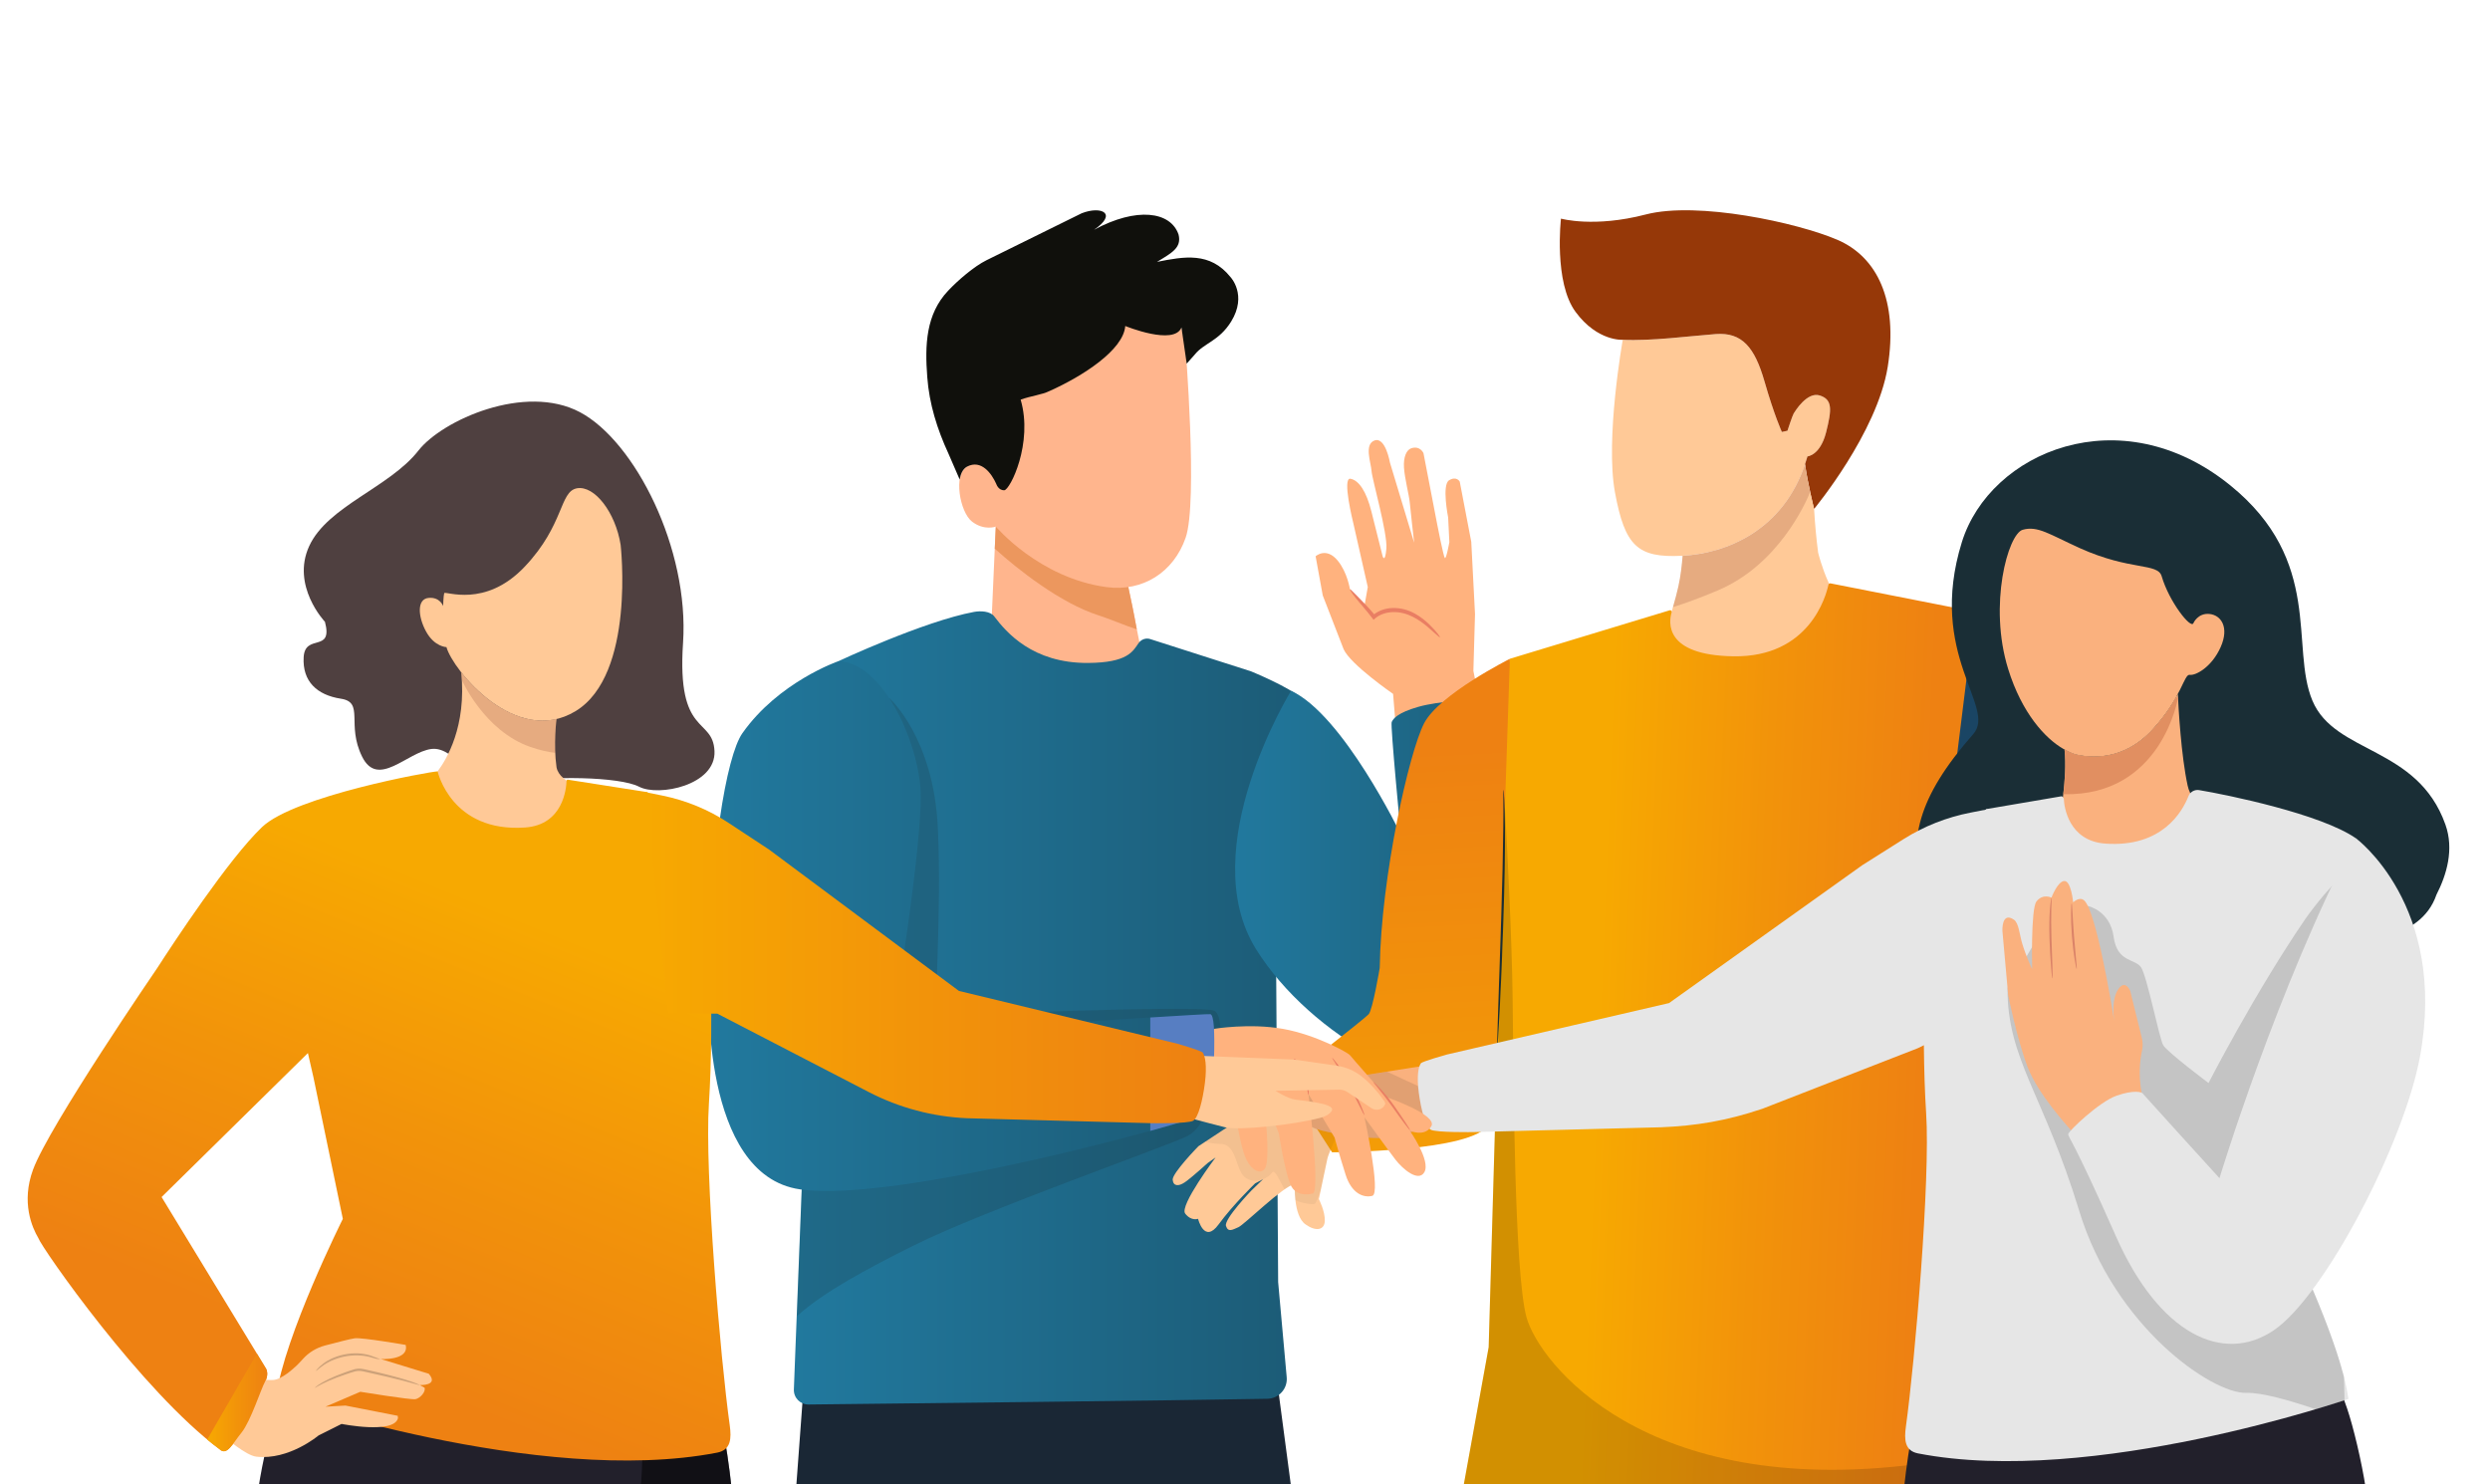 <?xml version="1.0" encoding="utf-8"?>
<!-- Generator: Adobe Illustrator 27.8.0, SVG Export Plug-In . SVG Version: 6.00 Build 0)  -->
<svg version="1.1" id="Layer_1" xmlns="http://www.w3.org/2000/svg" xmlns:xlink="http://www.w3.org/1999/xlink" x="0px" y="0px"
	 viewBox="0 0 3522.6 2099.8" style="enable-background:new 0 0 3522.6 2099.8;" xml:space="preserve">
<style type="text/css">
	.st0{fill:#FFB58D;}
	.st1{fill:#EC975E;}
	.st2{fill:#10100C;}
	.st3{fill:#1A2735;}
	.st4{fill:url(#SVGID_1_);}
	.st5{fill:#FFB27E;}
	.st6{fill:#E97E63;}
	.st7{fill:url(#SVGID_00000152252035617907513640000007933393949221029027_);}
	.st8{opacity:0.2;fill:#1A2E35;}
	.st9{fill:url(#SVGID_00000178913504453373598690000005310408074788655235_);}
	.st10{fill:#FFC997;}
	.st11{fill:#963808;}
	.st12{opacity:0.15;fill:#5A0000;}
	.st13{fill:url(#SVGID_00000179624487632442947450000015033341866492334499_);}
	.st14{fill:url(#SVGID_00000109027451192805402590000017103041567404227493_);}
	.st15{fill:#1A2E35;}
	.st16{fill:#1A4564;}
	.st17{opacity:0.15;}
	.st18{opacity:5.000000e-02;}
	.st19{fill:#FAB17E;}
	.st20{opacity:0.1;}
	.st21{fill:#1A2E36;}
	.st22{fill:#E18F61;}
	.st23{fill:#22202B;}
	.st24{fill:#E6E6E6;}
	.st25{fill:#DA8268;}
	.st26{fill:#577EC2;}
	.st27{fill:#4F4040;}
	.st28{opacity:0.5;}
	.st29{fill:url(#SVGID_00000003812353550271797100000007037349480327430564_);}
	.st30{opacity:0.2;}
	.st31{fill:url(#SVGID_00000113312957539806116170000006699779546417567376_);}
	.st32{fill:url(#SVGID_00000178921284717314608770000009496797115999244704_);}
</style>
<g>
	<g>
		<g>
			<g>
				<g>
					<path class="st0" d="M1509.7,777.6l77.8,5.7c3.6,27.2,14.6,71.8,19.4,100.1c1.4,7.9,6.1,29.5,7.3,36.7
						c5.5,30.3-11,30.5-17,32.8c0,0-177.9,18.3-218.4-21.9l23.2-35.6l6.7-150.4C1464.4,765.7,1509.7,777.6,1509.7,777.6z"/>
					<path class="st1" d="M1407.3,776.2c31.5,28.5,92.7,77.2,147.2,94.5c14,4.4,39.1,15,53.7,19.7c-0.6-2.8-1-5.3-1.3-7.1
						c-4.9-28.3-15.8-72.8-19.4-100.1l-77.8-5.7c0,0-45.2-11.9-100.9-32.6L1407.3,776.2z"/>
					<path class="st0" d="M1565.3,830.6c-95.2-12.8-156.5-85.6-156.5-85.6s-16.3,6.2-33.6-7c-17.3-13.2-27.1-67.4-7-78
						c20.1-10.6,34-21,40.5-6.4c0,0,5.6,11.9,14.2,11.6c8.5-0.2,29.2-31.1,10.6-96.3l-41.1-5.6l0-17.3l146.4-124.1l128.6,21.1
						c0.1,2,2.2,16,9.3,42.6c0,0,18.3,224.6,0.6,275.2C1660.3,809.6,1616.8,837.5,1565.3,830.6z"/>
					<path class="st2" d="M1341.2,411.4c13.5-14.4,36.8-34.6,54.5-43.3c44.9-22.1,89.7-44.3,134.6-66.4
						c27.7-10.8,51.4,0.3,17.4,23.4c60.3-32.6,108.4-26,119.6,6.7c4.7,18.7-9.6,26-30.5,38.7c38.3-7.6,75-14.6,104,21.5
						c0,0,24.1,25.3,0.9,62.9c-17.1,27.6-38.2,30.3-51.3,46.5l-11.6,13.1l-7.4-51.2c-10.5,26.2-79.5-2.1-79.5-2.1
						c-2.6,34.1-60.7,71.2-106.7,91.8c-11.2,5.6-26.9,7.1-41.3,12.4c18,61.5-15,127.9-23.2,128.2c-8.5,0.2-11.3-9-11.3-9
						c-6.5-14.6-21.2-35-41.2-24.5c-5.9,3.1-9.2,9.9-10.5,18.4c-6.3-14.3-14.3-33.2-16-36.9c-15.9-34.5-27.1-70.2-29.9-108
						C1308.3,487.9,1309.9,444.6,1341.2,411.4z"/>
				</g>
				<polygon class="st3" points="1826.9,2106.3 1800,1903.4 1138.8,1935.8 1126.2,2106.3 				"/>
				<g>
					<linearGradient id="SVGID_1_" gradientUnits="userSpaceOnUse" x1="1123.056" y1="1425.968" x2="1840.522" y2="1425.968">
						<stop  offset="0" style="stop-color:#21799E"/>
						<stop  offset="0" style="stop-color:#21799E"/>
						<stop  offset="1" style="stop-color:#1C5B76"/>
					</linearGradient>
					<path class="st4" d="M1805.3,1357.9l7.9-79.3l27.3-290.8c-14-14.8-70.6-38-70.6-38l-142.1-45.5c-6.3-2.3-13.3,0.1-17.1,5.6
						c-7.9,11.3-15,27.7-71.6,28c-78.1,0.5-115.5-43.3-132.5-65.8c-5.7-7.6-19.4-8.1-28.7-6.4c-71.3,13.3-192,69.8-192,69.8
						l-40.2,378.3l-2,124.9L1125,1916l-1.9,49.6c-0.5,11.8,9,21.6,20.8,21.4c101.6-1.1,531.1-5.8,649.1-8.1
						c16.2-0.3,28.8-14.3,27.3-30.5l-12.1-134.6L1805.3,1357.9z"/>
				</g>
				<g>
					<g>
						<g>
							<g>
								<g>
									<g>
										<g>
											<g>
												<g>
													<path class="st5" d="M2084.4,949.1l2.3-80.3l-5.3-102.3l-16.3-85.1c0,0-4.3-8.3-15-2c-10.7,6.3-1.4,52.7-1.4,52.7
														l1.7,34.9c0,0-4.4,24.7-6.4,22.4c-2-2.3-10.7-47.1-10.7-47.1l-19.5-101.2c0,0-4.6-10.9-17.1-7
														c-6.9,2.2-11.4,12.2-10.5,27.2c0.9,15,7.4,40.3,8.1,48.8c0.7,8.5,6.3,57.7,6.3,57.7l-34.2-113.2
														c0,0-6.3-36.8-21.7-31.5c-15.3,5.3-5.1,31.7-4.4,43.1c0.7,11.4,22.9,88.5,21,110c-1.9,21.5-5.3,10.7-5.3,10.7
														s-8.9-35.5-15.9-63.4c-7-28-17.6-44.1-29.7-46.2c-12.1-2,4.1,62.7,4.1,62.7l20.5,90.5l-5.1,28.8l-20.2-25.9
														c0,0-3.5-23.4-17.1-40.1c-16.4-20.1-31.4-6.3-31.4-6.3l10.1,55.4l29.5,76c9.4,21.5,70,63.3,70,63.3l10.8,131.9
														l134.7-2.7L2084.4,949.1z"/>
												</g>
											</g>
										</g>
									</g>
								</g>
							</g>
						</g>
					</g>
					<path class="st6" d="M2022,883.4c-5.3-5.1-12.1-10.9-20.9-15.6c-8.7-4.8-19.7-8.1-31.5-7.6c-9.5,0.3-18.7,3.5-25.6,8.8
						c-9.2-11.2-17.6-19-23.6-25.4c-6.5-6.5-10.1-10.3-10.6-10.1c-0.6,0.4,2.2,5.2,8,12.3c5.5,7.2,14.8,17.1,23.4,28.5l2,2.6l2.2-2
						c6.1-5.3,14.9-8.5,24.4-8.9c21.5-1,38.5,11.5,49.3,20.4c10.9,9.3,17.3,15.8,18,15.1C2037.7,901.1,2032.5,893.7,2022,883.4z"/>
				</g>
				
					<linearGradient id="SVGID_00000131362057480558848800000003572114483515865482_" gradientUnits="userSpaceOnUse" x1="1747.278" y1="1255.384" x2="2170.383" y2="1255.384">
					<stop  offset="0" style="stop-color:#21799E"/>
					<stop  offset="0" style="stop-color:#21799E"/>
					<stop  offset="1" style="stop-color:#1C5B76"/>
				</linearGradient>
				<path style="fill:url(#SVGID_00000131362057480558848800000003572114483515865482_);" d="M1826.5,977.3
					c0,0-138.2,223.6-49.5,365.7c76.9,123.1,253.2,220.8,346.9,181.8c93.7-39,20-298.1,0-394.9s-23.7-138.8-29.1-140
					c-5.3-1.2-59.3,1.8-88.4,10.1c-29.1,8.3-35.6,16.8-37.6,21.6s12.9,158.7,12.9,158.7S1900,1011,1826.5,977.3z"/>
				<path class="st8" d="M1292.3,1762.2c99.7-49.8,361.4-141.6,387.6-155c26.1-13.4,37.2-60.6,40.7-82.3c3.9-24,13.1-86.2-2.7-94.9
					c-15.8-8.7-384,5.9-391.1,8.3c-7.1,2.4,5.9-138.8,0-266.9c-5.9-128.1-68.3-183.4-68.3-183.4s-33.1,17.5-82.7,43.9l-29.9,281.9
					l-2,124.9l-16.5,423.3C1164.7,1828.1,1225.9,1795.4,1292.3,1762.2z"/>
				
					<linearGradient id="SVGID_00000152247134327237954580000006725251426771067819_" gradientUnits="userSpaceOnUse" x1="1002.888" y1="1310.173" x2="1717.823" y2="1310.173">
					<stop  offset="0" style="stop-color:#21799E"/>
					<stop  offset="0" style="stop-color:#21799E"/>
					<stop  offset="1" style="stop-color:#1C5B76"/>
				</linearGradient>
				<path style="fill:url(#SVGID_00000152247134327237954580000006725251426771067819_);" d="M1003.1,1398.8
					c0,0-12,263.4,128.5,283.8c140.5,20.4,566-99.5,570.7-105.8c4.7-6.3,13.8-41.1,15-79.1c1.2-38,0-62-5.1-62.9
					c-5.2-0.9-221.5,13.4-280,17.3c-58.5,3.9-171,11.3-171,11.3s46.3-278.9,41-348.9c-5.3-70-54.9-178-116.4-179
					c0,0-84.5,29.2-135.6,101.9C1027.7,1069.4,1003,1211,1003.1,1398.8z"/>
			</g>
			<path class="st10" d="M1874.2,1727.4c0.6-13.5-8.4-31-8.4-31l12.1-57.3l0,0c1.7-7.9,17.3-41.2,17.3-41.2l-60.7-57.1
				c0,0-16.6,9.9-23.1,10.8c-6.5,0.9-23,8.7-23,8.7l-93,61.3c0,0-37.3,38.2-36.4,47.5c0.9,9.2,8.2,9.6,17.2,3.5
				c8.9-6,32.4-27.3,32.4-27.3l11.1-7.8c0,0-51.6,68.4-43,79.4c8.6,11.1,18.2,7.4,18.2,7.4s8.7,35.9,29,8
				c20.3-27.8,51.7-58.1,51.7-58.1l11.3-6l-16.5,16c0,0-39.1,40.6-36,50.2c3.1,9.6,9.4,5.2,17.5,1.8c8.1-3.3,63.2-58.1,80-61.3
				c0,0-2.8,45.2,15.2,57.4C1860.9,1742.2,1873.6,1740.9,1874.2,1727.4z"/>
			<g>
				<g>
					<path class="st10" d="M2295.7,480.8c0,0-25,139.8-11,215.8s32,92.8,94.7,89.7c62.6-3,148.4-36.4,177.6-140.6
						c0,0,17.9-1.2,26.3-33.8c8.4-32.6,9.2-46.6-8.8-52.4c-18-5.8-35.1,22.5-36.9,25.3c-1.8,2.8-8.9,24.6-8.9,24.6l-7.9,1.7
						c0,0-10.7-23.4-24.6-71.6c-13.9-48.3-31.8-69.6-68.9-66.9C2390.2,475.4,2335.9,482.8,2295.7,480.8z"/>
					<path class="st11" d="M2599.2,339.2c-56.5-24.2-197.5-54.8-270.8-35.8c-73.3,19.1-120.1,5.9-120.1,5.9s-10.4,90,20.7,132
						c31.1,42.1,66.7,39.4,66.7,39.4c40.2,2,94.5-5.3,131.6-8.1c37.1-2.7,55,18.6,68.9,66.9c13.9,48.3,24.6,71.6,24.6,71.6l7.9-1.7
						c0,0,7.1-21.8,8.9-24.6c1.8-2.8,18.9-31.1,36.9-25.3c18,5.8,17.1,19.7,8.8,52.4c-8.4,32.6-26.3,33.8-26.3,33.8
						c-1.1,3.8-2.2,7.4-3.4,11c0,0,0,0,0,0c3.5,26.4,12.8,63.3,12.8,63.3s89.2-107.5,104.2-201.2
						C2685.5,425.1,2655.7,363.4,2599.2,339.2z"/>
					<path class="st10" d="M2572.1,781.7c-2.5-19.3-4.5-40.2-5.7-61.7l0,0c0,0-9.3-36.9-12.8-63.3c0,0,0,0,0,0l0,0
						c-31.8,95.1-112.9,126.3-173.2,129.6c-0.9,11.2-2.6,28.2-6.1,43.7c-1.8,7.9-4.7,19.3-8.3,31.5c-5.5,19.7-24.4,31.5-24.4,31.5
						l18.4,32.9l113.9,49.2l158.8-97C2591.2,862.4,2572.1,781.9,2572.1,781.7z"/>
					<path class="st12" d="M2553.6,656.7C2553.6,656.7,2553.6,656.7,2553.6,656.7c0.1-0.5,0.3-1,0.4-1.4
						c-31.5,96.1-113.1,127.7-173.6,130.9c-0.9,11.2-2.6,28.2-6.1,43.7c-1.7,7.4-4.3,17.8-7.6,29.1c17.1-5.4,38.2-13,63.9-23.9
						c84.8-36,123.4-122.3,130.2-138.9C2558.2,684,2555.2,669.2,2553.6,656.7z"/>
				</g>
				
					<linearGradient id="SVGID_00000130643720094136090560000012944644606572690081_" gradientUnits="userSpaceOnUse" x1="2010.239" y1="1846.383" x2="1968.498" y2="1062.593">
					<stop  offset="0" style="stop-color:#F7A901"/>
					<stop  offset="0.5" style="stop-color:#F2930A"/>
					<stop  offset="1" style="stop-color:#EE8112"/>
				</linearGradient>
				<path style="fill:url(#SVGID_00000130643720094136090560000012944644606572690081_);" d="M1951.9,1369.4c0,0-9.9,58.9-15.6,65.4
					c-5.6,6.5-117.5,93.5-117.5,93.5l65.7,101.9c0,0,201.7-0.3,221.4-39.8c19.8-39.5,22.2-42.3,36.5-116.4
					c14.3-74-6.5-541.9-6.5-541.9s-100.2,50.3-121.3,91.3C1993.5,1064.3,1953.8,1240.1,1951.9,1369.4z"/>
				
					<linearGradient id="SVGID_00000078739136465361921220000012008845763105153933_" gradientUnits="userSpaceOnUse" x1="2258.797" y1="1462.845" x2="2717.941" y2="1481.396">
					<stop  offset="0" style="stop-color:#F7A901"/>
					<stop  offset="0.5" style="stop-color:#F2930A"/>
					<stop  offset="1" style="stop-color:#EE8112"/>
				</linearGradient>
				<path style="fill:url(#SVGID_00000078739136465361921220000012008845763105153933_);" d="M2845.8,1455.8l-3.4-209.9l-48.5-380.4
					l-204.3-40.2c-1.3-0.3-2.6,0.6-2.9,1.9c-3.3,15.6-26.8,102.9-134.4,101.3c-98.1-1.5-91.6-48.3-87.4-62.4
					c0.5-1.7-1.1-3.2-2.8-2.7L2136,932l-14.5,435.3l-15.5,538.6l-36.3,200.4h812.5L2845.8,1455.8z"/>
				<g>
					<path class="st15" d="M2127.1,1117.5c0.1,0,0.3,1.3,0.4,3.7c0.2,2.8,0.4,6.3,0.6,10.6c0.4,9.2,0.8,22.6,0.9,39.2
						c0.2,33.1-0.5,78.8-2.1,129.2c-1.6,50.5-3.6,96.1-5.3,129.1c-0.9,16.2-1.7,29.5-2.2,39.1c-0.3,4.3-0.6,7.9-0.8,10.6
						c-0.2,2.4-0.4,3.7-0.5,3.7c-0.1,0-0.2-1.3-0.1-3.7c0.1-2.8,0.1-6.3,0.2-10.6c0.3-9.7,0.7-22.9,1.2-39.1
						c1.1-33.4,2.7-78.9,4.3-129.1c1.6-50.4,2.7-96.1,3-129.1c0.2-16.5,0.2-29.9,0.1-39.1c0-4.3,0-7.9,0-10.6
						C2126.9,1118.8,2126.9,1117.5,2127.1,1117.5z"/>
				</g>
				<path class="st16" d="M3101,1434.9c-10.4-93.5-67-270.1-67-270.1c2.1-4.2-75.3-174.6-118-227c-43.6-53.6-122.2-72.4-122.2-72.4
					l-30.6,246.8l75.2,418.8l-62.2,392.2l57.2,129.9l57.9-106.5C2891.5,1946.6,3111.4,1528.4,3101,1434.9z"/>
				<g>
					<path class="st15" d="M2828.7,953.6c0.1,0,0.3,1.1,0.5,3.2c0.2,2.5,0.5,5.5,0.8,9.2c0.6,8,1.3,19.6,2,34
						c1.4,28.7,2.5,68.4,3.1,112.2c0.7,43.8,1.4,83.5,2.2,112.1c0.4,14,0.7,25.5,1,34c0.1,3.7,0.1,6.8,0.2,9.2c0,2.1,0,3.2-0.2,3.2
						c-0.1,0-0.3-1.1-0.5-3.2c-0.2-2.5-0.5-5.5-0.8-9.2c-0.6-8-1.3-19.6-2-34c-1.4-28.7-2.5-68.4-3.1-112.2
						c-0.7-43.8-1.4-83.4-2.2-112.1c-0.4-14-0.7-25.5-1-34c-0.1-3.7-0.1-6.8-0.2-9.2C2828.6,954.8,2828.6,953.6,2828.7,953.6z"/>
				</g>
				<path class="st17" d="M2878.6,2041.5c-45.7,11.1-100.8,21.3-167.2,29.9c-384.5,49.4-534.3-143.6-551.9-207.9
					c-17.5-64.3-18.3-344.1-19.6-451.9c-1-83.3-7.8-214.2-10.9-269.5l-1.4,42.2c0,42.7-0.1,93-0.6,110.9
					c-0.8,29.3-9.2,224.8-11.2,272.4l-9.7,338.4l-36.3,200.4h812.5L2878.6,2041.5z"/>
			</g>
			<path class="st18" d="M1834.4,1540.8c0,0-16.6,9.9-23.1,10.8c-6.5,0.9-23,8.7-23,8.7l-82.8,54.6c4.1,1.7,10.6,3.3,21.2,3.4
				c24.3,0.3,20.5,39,36.2,48.5c15.7,9.5,32.1-1.4,36.9-8.2c3.6-5.1,10.6,11.7,17.5,24c5.9-4.1,10.9-6.8,14.3-7.5
				c0,0-0.6,10.4,0.7,22.7c10.4,4.8,24.7,6.6,27.8,5.2c1.4-0.6,4.5-8.5,8.1-18.8l9.5-45.1c0,0,0,0,0,0c1.7-7.9,17.3-41.2,17.3-41.2
				L1834.4,1540.8z"/>
			<g>
				<path class="st19" d="M1753,1581c0,0,20.6,13.8,33.5,12.1c12.9-1.7,55.2-12.1,55.2-12.1s0.9,3.7,12.1,12.2
					c11.2,8.5,79.3,19.7,107.8,16.2c28.5-3.4,76.8-21.6,76.8-21.6l-14.5-81.5l-128.2,20.2l-142.7,32.9v12.1V1581z"/>
				<path class="st20" d="M2031.2,1548.1l-69.1-32l-66.5,10.5l-142.7,32.9v12.1v9.5c0,0,20.6,13.8,33.5,12.1
					c12.9-1.7,55.2-12.1,55.2-12.1s0.9,3.7,12.1,12.2c11.2,8.5,79.3,19.7,107.8,16.2c28.5-3.4,76.8-21.6,76.8-21.6L2031.2,1548.1z"
					/>
			</g>
			<g>
				<g>
					<path class="st21" d="M3459.5,1166.5c-39.7-111.5-156.2-99.4-188.1-175.2c-31.9-75.8,16.3-197.4-116.4-304.8
						c-155.1-125.5-339.9-47.3-379.6,80.6c-49.5,159.6,49.8,233.3,16.2,271.4c-80.4,91.4-91.4,150.8-73.1,224.1
						c19.3,26.2,42.3,144.2,281.5,91.9c239.2-52.3,273.1-32.8,303.9-26.9c30.8,6,120.3,4.3,142.9-61.7l0,0
						C3461.2,1237.7,3472.1,1201.8,3459.5,1166.5z"/>
					<path class="st19" d="M3181.4,1157.2c-23.3-0.1-45.7-7.6-60.9-14.3c-13-5.7-22.6-17.3-25.6-31.3c-9.3-42.5-13-109.9-13.9-129.8
						c-7.1,13.4-17.9,30.9-36.1,50.7c-42.1,45.6-89.5,38.8-106.8,35.2c-3.9-0.8-10-3.2-17.4-7.3c2.3,20.9,0.3,46.4-2.2,66.8
						c-0.1,1.1-0.4,2.2-0.9,3.3c-7.1,16.7-34.6,44.4-34.6,44.4l129.5,107.7C3012.6,1282.7,3223.3,1157.3,3181.4,1157.2z"/>
					<path class="st19" d="M3103,881.6c0,0,6.2-14.6,22.7-13s28.3,18.8,15.9,46.8c-12.4,28-35.1,40.6-43.7,39.3
						c-8.5-1.3-11,32.2-53.1,77.8c-42.1,45.6-89.5,38.8-106.8,35.2c-4.2-0.9-10.9-3.6-19.1-8.3c-25.5-14.7-58.6-50.4-78-113.1
						c-28-90.3-0.2-190.9,20.6-196.8c21.1-6,37.3,6.2,80.7,25.9c72,32.5,110.2,20.5,115.9,39.8
						C3068.7,851.4,3099.6,890.5,3103,881.6z"/>
					<path class="st22" d="M2919,1123.6L2919,1123.6c2.3-19.7,3.9-43.5,1.7-63.1c7.4,4.1,13.5,6.5,17.4,7.3
						c17.3,3.6,64.8,10.4,106.8-35.2c16.2-17.6,26.5-33.4,33.6-46l2.8,0.4C3081.2,986.9,3058.7,1126.9,2919,1123.6z"/>
				</g>
				<path class="st23" d="M2693.5,2106.3c14-131,45.3-212.7,60.6-246.4c0.1,0.2,0.2,0.4,0.4,0.5c14,19.2,62.2,26.2,118.6,27.2
					c115.3,15.8,261.3,7.6,289.3,1.3c29-6.5,78.1-18.7,92.1-29c33.8,49.2,54.7,99.6,66,132.9c8.6,25.3,20.5,74.5,26.4,113.5H2693.5z
					"/>
				<path class="st24" d="M3270.8,1538.2l4.9-21.4l56.8-331.1h0c-49.2-34-180.5-61.1-221.3-67.9c-6.5-1.1-12.8,2.5-15.2,8.6
					c-8.8,22.3-37.6,72.7-117.4,67.1c-52.4-3.7-58.5-52.5-58.9-63.2c0-1.1-2.2-4-3.2-3.8l-106.8,18.2l-84.8,142.2
					c0,0-7.5,173.3,0,287.6c6.2,93.3-15.9,352.3-28.6,443.5c-2.6,19.1-1.7,34.5,17.2,38.2c246.1,47.9,608.8-77.1,608.8-77.1
					c-11.3-84-92.1-245.5-92.1-245.5L3270.8,1538.2z"/>
				<path class="st24" d="M2010.1,1504.3c1.9-2.7,37.1-12.5,37.1-12.5c0.3-0.1,0.5-0.1,0.5-0.1l313.5-72.6l273.4-195.1l58.4-36.9
					c28.8-18.2,61-30.9,94.9-37.5l24.2-4.7l-32,305.5l-66.9,32.5l-219.9,85.7c-50.7,17.1-94.3,24.2-143.5,26.2l-264.6,6.8
					c0,0-53.9,0.9-61.2-3.4c-7.3-4.3-13.5-27.6-16.8-52.1C2003.9,1521.4,2006.9,1509,2010.1,1504.3z"/>
				<path class="st17" d="M3324.9,1229.9c-22.9,15.5-54.5,57.1-63.2,69.7c-71.9,105-137.3,232.6-137.3,232.6s-58.7-44-64.2-53.7
					c-5.5-9.8-22.8-97.2-31.2-109.9c-8.5-12.7-33.9-6.6-38.9-43.5c-5-36.9-36.4-43.4-36.4-43.4s-51.6,5.2-61.8,27
					c-10.2,21.8-51.8,88.8-51.8,88.8c-1.1,100.1,51.4,151.4,101.4,315.7c50.1,164.3,188,258.5,236,257.3c22.7-0.6,62.9,11,98.8,23.3
					c19.3-5.8,33.3-10.3,40.5-12.7l-0.8-33.4c-22.4-87.3-85.7-214-85.7-214l40.6-195.5l4.9-21.4l25.9-150.8l-0.4-14.7l5.6-15.8
					L3324.9,1229.9z"/>
				<g>
					<path class="st19" d="M3029.6,1489.9c0.5-1.9,0.9-3.8,1.2-5.7c0-0.1,0-0.1,0-0.2l0,0c0.7-5.3,0.5-10.8-0.9-16.2l-16.2-65.7
						c0,0-7.1-18.1-17.6-1.7c-8.4,13.2-6.3,35.4-5.2,43.5c-3.5-22.1-25.5-154.8-42.4-170c-6.7-6.1-15.6,2.7-15.6,2.7
						s-2.9-30.7-12.5-30.2c-9.6,0.4-18.2,23.5-18.2,23.5s-12.1-6.2-21.2,5.4c-8.2,10.4-6.1,95.8-6.1,95.8s-7.8-15.9-13.7-35
						c-4.2-13.2-5-30.2-12.1-35c-17.7-12-16.3,15.8-16.3,15.8l8.2,91.4c0,0,12.6,62.2,27.4,101.1c14.9,38.9,56,83.5,69.2,98.4
						s27.8,57.5,27.8,57.5l90.6-53.9C3056.1,1611.7,3016.9,1558.2,3029.6,1489.9z"/>
					<g>
						<path class="st25" d="M2903.5,1384.3c-0.4,0-1.1-6.4-1.9-16.7c-0.8-10.3-1.7-24.6-2.2-40.4c-0.5-15.8-0.2-30.2,0.6-40.5
							c0.8-10.4,2-16.7,2.3-16.6c0.4,0.1-0.1,6.4-0.3,16.7c-0.3,10.3-0.2,24.6,0.2,40.3c0.5,15.3,1,29.2,1.4,40.4
							C2903.9,1377.9,2903.9,1384.3,2903.5,1384.3z"/>
					</g>
					<g>
						<path class="st25" d="M2930.8,1277.9c0.4,0,0.7,5.2,1.2,13.6c0.5,8.4,1.1,20,2.1,32.8c1,12.8,2.1,24.4,2.9,32.8
							c0.8,8.4,1.3,13.6,0.9,13.7c-0.4,0.1-1.5-5-2.9-13.4c-1.3-8.3-2.8-19.9-3.8-32.8c-1-12.9-1.3-24.6-1.3-33
							C2930,1283.1,2930.4,1277.9,2930.8,1277.9z"/>
					</g>
				</g>
				<path class="st24" d="M3332.5,1185.6c0,0,130,95,91.2,308.3c-22.4,123.5-135.4,339.6-207,388.1c-71.6,48.5-162.1,5.5-223.3-133
					s-68-140.6-67.5-144.6c0.5-4.1,43.4-45.4,68.2-54.2c24.8-8.8,36-5,36.9-3.5c0.9,1.4,108.9,120.1,108.9,120.1
					S3221.9,1396.1,3332.5,1185.6z"/>
			</g>
			<g>
				<path class="st5" d="M1717.2,1455.6c0,0,50.4-8.5,97.9,0c47.5,8.5,92.2,34.1,94.3,36.8c4.2,5.3,52.5,59.9,52.5,59.9
					s72.4,24.9,63,41c-9.4,16-30.5,6.3-30.5,6.3s30.1,42.5,20.6,58.8c-8.4,14.4-30.5-4.3-41-18c-10.5-13.7-43.7-59.7-43.7-59.7
					s23.7,108,11.1,111.1c-12.6,3.2-29.3-3.4-37.7-29.7c-8.4-26.3-15.7-52.8-15.7-52.8l-36.9-61.4c0,0,16.2,130.4,6.8,140.4
					c0,0-24.2,7.9-32.6-13.2c-8.4-21-16.1-71.5-16.1-71.5l-21.4-54.5l3.3,39.9c0,0,5.3,54.2-1.5,64c-6.4,9.3-18.4,2.8-25.8-11.4
					c-7.4-14.2-11.4-42.3-14.8-56.2c-2.1-8.2-12.1-23.2-12.1-23.2l-54.9,3.3L1717.2,1455.6z"/>
				<g>
					<path class="st6" d="M1942.8,1530.6c0.7-0.5,16.3,15,29.4,33.7c13.1,18.6,23.2,34.1,22.6,34.6c-0.7,0.5-11.8-14.3-24.9-32.9
						C1956.7,1547.3,1942.1,1531,1942.8,1530.6z"/>
				</g>
				<g>
					<path class="st6" d="M1884.6,1496.6c0.3-0.2,3.8,3.7,8.8,10.5c5,6.8,11.4,16.6,17.7,27.9c6.3,11.3,11.2,21.9,14.5,29.7
						c3.3,7.8,5,12.7,4.6,12.9c-0.4,0.2-2.7-4.5-6.5-12c-3.8-7.5-9-17.9-15.2-29.1c-6.2-11.2-12.3-21.1-16.8-28.2
						C1887.2,1501.2,1884.3,1496.8,1884.6,1496.6z"/>
				</g>
				<g>
					<path class="st6" d="M1830.4,1497.7c0.2-0.3,3.1,1.3,6.6,5.3c3.6,3.9,7.4,10.2,10,17.8c2.5,7.6,3.5,14.8,4.1,19.9
						c0.5,5.1,0.6,8.3,0.2,8.4c-0.4,0.1-1.2-3.1-2.2-8.1c-1.1-5-2.4-12-4.8-19.3c-2.4-7.3-5.8-13.4-8.8-17.5
						C1832.4,1500.2,1830.1,1498.1,1830.4,1497.7z"/>
				</g>
				<g>
					<path class="st6" d="M1766.2,1506.5c0.2-0.3,1.6,0.8,5.4,3.5c3.8,2.7,8,7.4,11.2,13.8c3.2,6.5,5,12.3,4.8,16.9
						c-0.2,4.7,0.5,9.3,0.2,9.2c-0.9,0-0.9-12.4-7-24.6C1774.8,1513.1,1765.6,1507.2,1766.2,1506.5z"/>
				</g>
			</g>
			<path class="st26" d="M1712.3,1434.8c-2.1-0.4-38.5,1.8-85,4.7v160.4c44.9-12.3,73.9-21.5,75.2-23.1c4.7-6.3,13.8-41.1,15-79.1
				C1718.6,1459.7,1717.4,1435.7,1712.3,1434.8z"/>
			<g>
				<path class="st10" d="M1642.4,1570.6c0,0,65.6,18.1,91.1,24.3c19.2,4.6,95.4-3.3,134.5-13.5c13-3.4,17-10,16.6-12.2
					c-1.4-8.6-39.2-11.7-51.6-13.4c-12.3-1.8-28.5-12.6-28.5-12.6l90-1.6c4.2-0.1,8.2,1.1,11.7,3.4l34.4,23
					c6.7,4.2,15.9,1.7,18.9-5.7c1.1-2.7-2.4-5.7-4.6-9.2c-3-4.6-15-19.5-28.6-30.3c-10.2-8-22.3-13.2-35.1-15.1l-60.3-8.7
					l-157.7-6.2L1642.4,1570.6z"/>
				<g>
					<path class="st27" d="M459.7,879.7c0,0-48.3-50.9-22.2-107.3c26.1-56.4,113.8-83,154.3-134.8c33.9-43.4,151.2-95.7,228.8-54.4
						c77.6,41.3,154.7,193.2,145.7,326.4s42.2,104.4,44.5,152.9c2.3,48.5-79,64.9-106.7,50.5c-27.7-14.4-128.4-15.8-181-5.7
						c-52.7,10.1-78.6-52.1-112.8-47.7c-34.3,4.4-75.7,56.3-98.1,10.7c-22.5-45.6,3.7-76.7-30-81.8c-33.7-5.2-54.6-24.5-52.6-58.8
						C431.6,895.4,471.5,924.4,459.7,879.7z"/>
					<path class="st10" d="M878,770.8c0,0,21.3,183.5-63.6,235.2c-84.9,51.6-173.8-58.1-182.8-90.5c0,0-16.9-0.3-28.8-22
						s-12.9-46.1,3.4-47.6c16.3-1.6,20.7,11.5,20.7,11.5s0.4-14.4,1.5-18.2c1.1-3.8,57.8,21.9,114-37.6
						c56.2-59.4,48.9-106.2,73.8-110.8C841.1,686.4,870.8,725.1,878,770.8z"/>
					<path class="st10" d="M787.3,1085.4C787.3,1085.4,787.3,1085.4,787.3,1085.4c-4.6-32.2,0-68.2,0-68.2s0,0-0.1-0.1
						c-54.3,12.8-106.5-30-134.7-66c0,0,0,0,0,0c7.8,76.7-21,123.7-33.4,140.1c0,0-22.6,27-34.6,30.4l133.3,100.2l118.7-104
						C836.4,1117.9,791.7,1109.6,787.3,1085.4z"/>
					<path class="st12" d="M750,1056.6c-65-22.6-96.6-94.5-96.6-94.5l0,0c-0.2-3.6-0.5-7.2-0.9-10.8c0,0,0,0,0,0
						c28.3,36,80.5,78.7,134.7,66c0,0,0.1,0.1,0.1,0.1s-2.9,22.4-1.8,47.7C775.6,1064,763.9,1061.4,750,1056.6z"/>
				</g>
				<path class="st23" d="M1035.1,2106.3c-14.4-134.3-46.4-218-62.1-252.5c-0.1,0.2-0.2,0.4-0.4,0.5
					c-14.4,19.7-63.7,26.9-121.6,27.9c-118.2,16.2-267.8,7.8-296.5,1.3c-29.7-6.6-80.1-19.2-94.4-29.8
					c-34.7,50.4-56.1,102.1-67.6,136.2c-8.8,26-21.1,76.3-27,116.4H1035.1z"/>
				<path class="st28" d="M906,2106.3h129.1c-14.4-134.3-46.4-218-62.1-252.5c-0.1,0.2-0.2,0.4-0.4,0.5
					c-10.7,14.7-41,22.4-79.7,25.8C902.3,1940.4,914,2037.2,906,2106.3z"/>
				
					<linearGradient id="SVGID_00000139251316640105549910000008718094823928006039_" gradientUnits="userSpaceOnUse" x1="760.042" y1="1305.823" x2="504.963" y2="1931.928">
					<stop  offset="0" style="stop-color:#F7A901"/>
					<stop  offset="0.5" style="stop-color:#F2930A"/>
					<stop  offset="1" style="stop-color:#EE8112"/>
				</linearGradient>
				<path style="fill:url(#SVGID_00000139251316640105549910000008718094823928006039_);" d="M1002.9,1561.4
					c7.7-117.2,0-294.8,0-294.8L916,1120.7l-112.4-17.6c-1.1-0.2-2.1,0.6-2.1,1.7c-0.4,11-4.9,62.1-58.6,65.9
					c-104.6,7.3-123.8-79.4-123.8-79.4c-9.7,0-202.3,34.8-248.4,78.8c-47.4,45.2-126,164.9-148.1,199.2l0,0
					c0,0-153.4,224-175.9,285.5c-17,46.4-1.2,82,7.5,96.7c4.7,13.9,146.7,217.5,256.5,298.8c10.3,9.8,18.2-7.8,31.1-23.8
					c12.9-16.1,27.3-61.4,33.2-72c5.9-10.5,1.4-18.2,1.4-18.2l-147.8-242.8l207-203.7l7.8,34.2l41.6,200.4
					c0,0-82.8,165.6-94.4,251.6c0,0,371.7,128.1,624,79.1c19.4-3.8,20.4-19.6,17.7-39.1C1019.2,1922.5,996.6,1657,1002.9,1561.4z"/>
				<g>
					<g>
						<g>
							<g>
								<g>
									<path class="st10" d="M573.9,1902.7c0,0-60.8-10.6-71.9-9.4c-4.8,0.5-26.2,6-42.4,10.3c-11.9,3.2-22.7,9.7-30.9,18.8
										c-4.3,4.8-9,9.8-12.5,12.6c0,0-17.7,16.8-29.8,17.3c-12.2,0.6-19.4-2.1-19.4-2.1l-47.7,83.9c0,0,28.4,24.9,43.2,26.7
										c46.3,5.4,88.3-30.1,88.3-30.1l32.4-16.2c0,0,73.7,14.7,79.8-8l-0.3-3.5l-74-14.5l-28.2,1.6l49.2-21.1
										c0,0,71.2,11.6,77.9,10.5c6.7-1.2,15.1-10.5,13-16.3l-6.8-3.7c0,0,27.6,1.2,12.8-16l-68.1-20.9
										C538.5,1922.7,579.3,1925,573.9,1902.7z"/>
								</g>
							</g>
						</g>
					</g>
					<g class="st30">
						<g>
							<g>
								<g>
									<path d="M593.8,1959.6c-0.1,0.2-2.2-0.4-6-1.5c-3.8-1.1-9.3-2.6-16.2-4.4c-13.7-3.6-32.7-8.1-53.8-12.7
										c-2.7-0.5-5.2-1.3-7.7-1.5c-2.5-0.2-4.9,0-7.3,0.5c-4.7,1.3-9.5,2.9-13.9,4.4c-8.8,3-16.7,6-23.1,8.8
										c-6.5,2.8-11.5,5.4-15,7.3c-3.5,1.9-5.2,3.2-5.4,2.9c-0.1-0.1,1.5-1.7,4.8-4c3.3-2.3,8.3-5.2,14.7-8.3
										c6.4-3.1,14.3-6.3,23.1-9.5c4.5-1.6,9-3.2,14.1-4.7c2.6-0.6,5.4-0.8,8.2-0.6c2.9,0.2,5.4,1,8.1,1.5
										c21.1,4.7,40.1,9.5,53.7,13.6c6.8,2.1,12.2,3.9,15.9,5.4C591.9,1958.4,593.9,1959.4,593.8,1959.6z"/>
								</g>
							</g>
						</g>
					</g>
					<g>
						<g>
							<g>
								<g>
									<path class="st30" d="M537.9,1922.5c-0.3,0.5-3.1,0.9-11.7-1.8c-8.6-2.7-20.7-4.3-34.4-2.3c-13.6,2-25.6,7.2-33.1,12.3
										c-7.5,5.1-11.5,9.2-11.8,8.9c-0.3-0.2,3.1-5,10.6-10.6c7.3-5.7,19.9-11.5,34.2-13.6c14.2-2.1,26.6,0,35.2,3.3
										C535.7,1922,536.8,1922.5,537.9,1922.5z"/>
								</g>
							</g>
						</g>
					</g>
				</g>
				
					<linearGradient id="SVGID_00000003072107461213762170000009347741691565597578_" gradientUnits="userSpaceOnUse" x1="913.522" y1="1354.847" x2="1705.867" y2="1354.847">
					<stop  offset="0" style="stop-color:#F7A901"/>
					<stop  offset="0.5" style="stop-color:#F2930A"/>
					<stop  offset="1" style="stop-color:#EE8112"/>
				</linearGradient>
				<path style="fill:url(#SVGID_00000003072107461213762170000009347741691565597578_);" d="M1701.6,1489.2
					c-1.8-2.8-36.5-12.8-36.5-12.8c-0.3-0.1-0.5-0.1-0.5-0.1l-308-74.4l-268.6-200l-57.4-37.8c-28.3-18.7-60-31.7-93.2-38.5
					l-23.8-4.8l31.5,313.2h69.6l214.6,111.1c43,22.2,90.3,34.8,138.7,36.9l260,7c0,0,53,1,60.1-3.5c7.1-4.4,13.3-28.3,16.5-53.5
					C1707.7,1506.8,1704.8,1494.1,1701.6,1489.2z"/>
				
					<linearGradient id="SVGID_00000137834034792117445540000014893146192493210502_" gradientUnits="userSpaceOnUse" x1="293.083" y1="1984.126" x2="378.005" y2="1984.126">
					<stop  offset="0" style="stop-color:#F7A901"/>
					<stop  offset="0.5" style="stop-color:#F2930A"/>
					<stop  offset="1" style="stop-color:#EE8112"/>
				</linearGradient>
				<path style="fill:url(#SVGID_00000137834034792117445540000014893146192493210502_);" d="M363.4,1915.1l-70.3,121.5
					c5.9,4.9,11.8,9.6,17.6,13.8c10.3,9.8,18.2-7.8,31.1-23.8c12.9-16.1,27.3-61.4,33.2-72c5.9-10.5,1.4-18.2,1.4-18.2L363.4,1915.1
					z"/>
			</g>
		</g>
	</g>
</g>
</svg>
